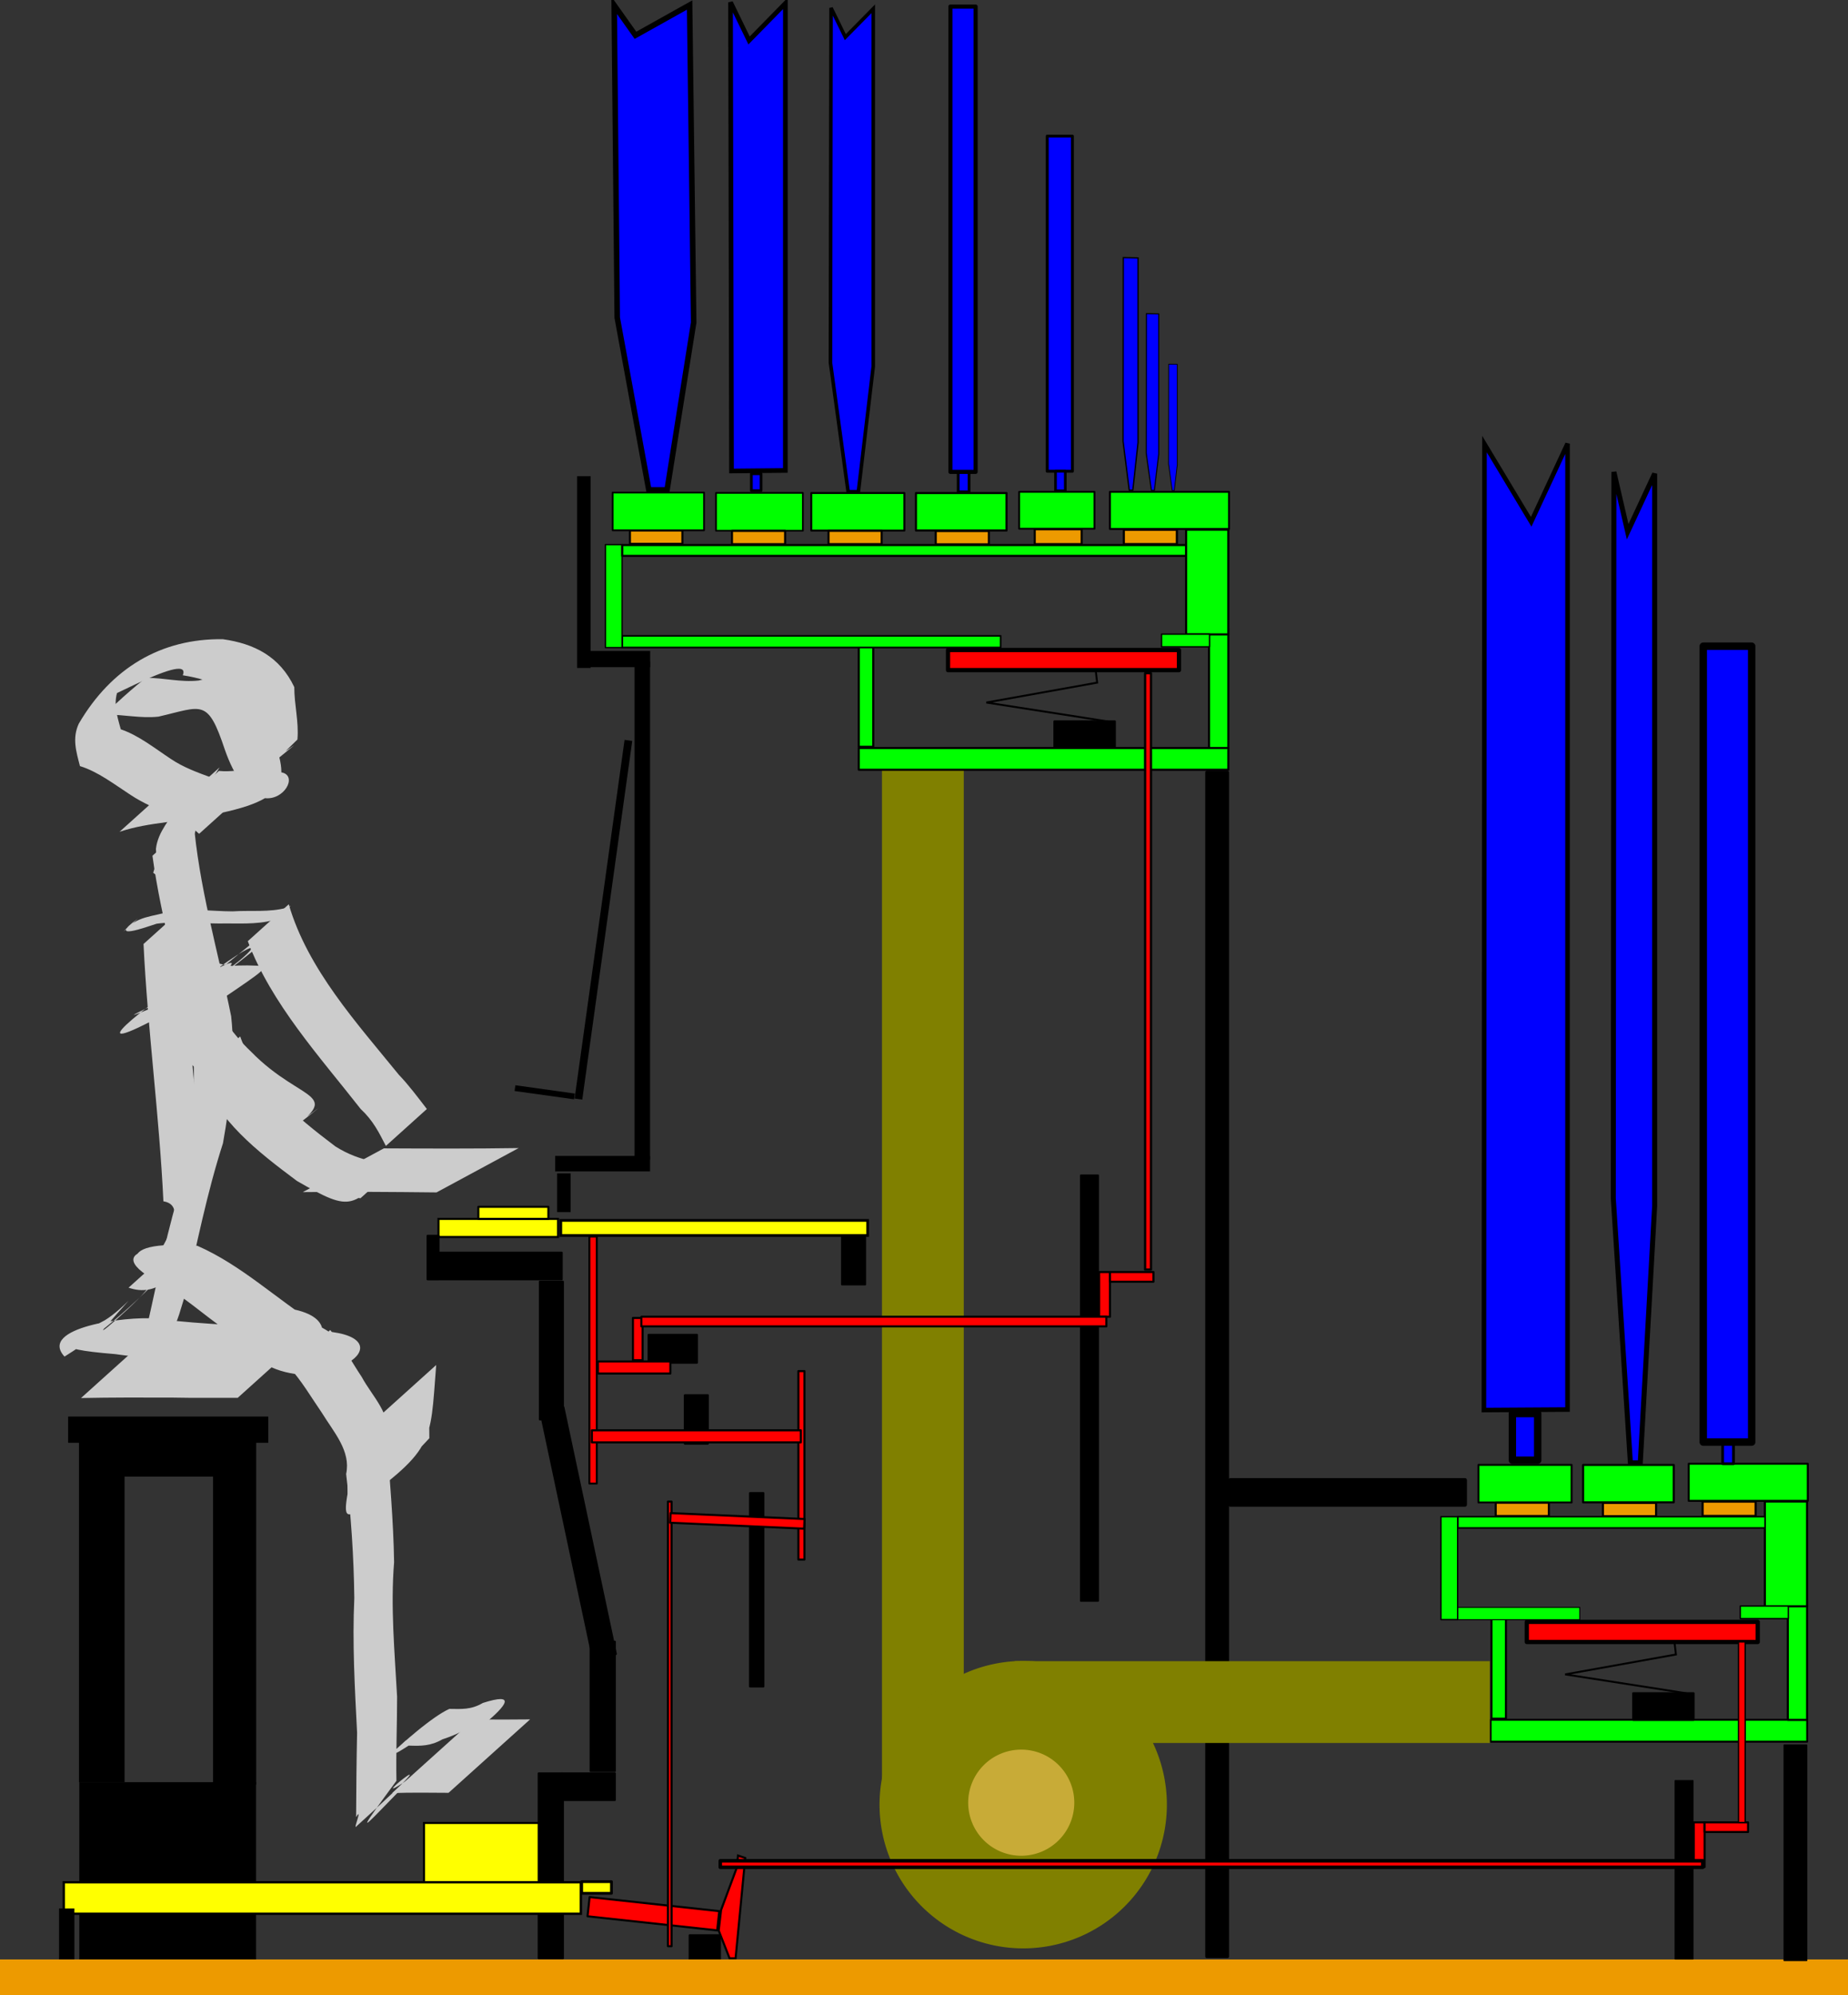 <?xml version="1.0" encoding="UTF-8" standalone="no"?>
<!-- Created with Inkscape (http://www.inkscape.org/) -->
<svg
   xmlns:dc="http://purl.org/dc/elements/1.1/"
   xmlns:cc="http://web.resource.org/cc/"
   xmlns:rdf="http://www.w3.org/1999/02/22-rdf-syntax-ns#"
   xmlns:svg="http://www.w3.org/2000/svg"
   xmlns="http://www.w3.org/2000/svg"
   xmlns:sodipodi="http://sodipodi.sourceforge.net/DTD/sodipodi-0.dtd"
   xmlns:inkscape="http://www.inkscape.org/namespaces/inkscape"
   width="600.918"
   height="648.53"
   id="svg2"
   sodipodi:version="0.32"
   inkscape:version="0.44"
   sodipodi:docbase="X:\System\Desktop"
   sodipodi:docname="Querschnittorgel.svg"
   version="1.0">
  <rect width="100%" height="100%" fill="#333333" stroke="none"/>
  <defs
     id="defs4" />
  <sodipodi:namedview
     id="base"
     pagecolor="#ffffff"
     bordercolor="#666666"
     borderopacity="1.0"
     gridtolerance="10000"
     guidetolerance="10"
     objecttolerance="10"
     inkscape:pageopacity="0.0"
     inkscape:pageshadow="2"
     inkscape:zoom="1.2135136"
     inkscape:cx="300.45899"
     inkscape:cy="260.41176"
     inkscape:document-units="px"
     inkscape:current-layer="layer1"
     inkscape:window-width="1280"
     inkscape:window-height="978"
     inkscape:window-x="-4"
     inkscape:window-y="-4"
     height="815px"
     width="744.094px" />
  <g
     inkscape:label="Layer 1"
     inkscape:groupmode="layer"
     id="layer1"
     transform="translate(-98.021,-99.499)">
    <rect
       style="opacity:1;fill:olive;fill-opacity:1;fill-rule:nonzero;stroke:none;stroke-opacity:1"
       id="rect2059"
       width="26.595"
       height="338.549"
       x="384.817"
       y="349.821" />
    <path
       sodipodi:type="arc"
       style="opacity:1;fill:olive;fill-opacity:1;fill-rule:nonzero;stroke:none;stroke-opacity:1"
       id="path2055"
       sodipodi:cx="713.39618"
       sodipodi:cy="670.91876"
       sodipodi:rx="42.049046"
       sodipodi:ry="42.049046"
       d="M 755.445 670.919 A 42.049 42.049 0 1 1  671.347,670.919 A 42.049 42.049 0 1 1  755.445 670.919 z"
       transform="matrix(1.111,0,0,1.111,-361.843,-59.252)" />
    <rect
       style="fill:black;fill-rule:evenodd;stroke:black;stroke-width:0.677px;stroke-linecap:butt;stroke-linejoin:miter;stroke-opacity:1"
       id="rect1978"
       width="32.204"
       height="11.389"
       x="135.432"
       y="567.771" />
    <rect
       style="fill:black;fill-rule:evenodd;stroke:black;stroke-width:0.677px;stroke-linecap:butt;stroke-linejoin:miter;stroke-opacity:1"
       id="rect1980"
       width="13.353"
       height="111.535"
       x="167.636"
       y="567.771" />
    <rect
       style="fill:black;fill-rule:evenodd;stroke:black;stroke-width:0.677px;stroke-linecap:butt;stroke-linejoin:miter;stroke-opacity:1"
       id="rect1982"
       width="14.138"
       height="110.75"
       x="124.043"
       y="567.771" />
    <rect
       style="fill:black;fill-rule:evenodd;stroke:black;stroke-width:0.677px;stroke-linecap:butt;stroke-linejoin:miter;stroke-opacity:1"
       id="rect1984"
       width="64.408"
       height="7.855"
       x="120.509"
       y="560.31" />
    <rect
       style="fill:black;fill-rule:evenodd;stroke:black;stroke-width:0.66px;stroke-linecap:butt;stroke-linejoin:miter;stroke-opacity:1"
       id="rect1986"
       width="56.811"
       height="57.946"
       x="124.135"
       y="679.152" />
    <rect
       style="fill:yellow;fill-rule:evenodd;stroke:black;stroke-width:0.677px;stroke-linecap:butt;stroke-linejoin:miter;stroke-opacity:1"
       id="rect1990"
       width="37.702"
       height="19.636"
       x="235.889"
       y="692.084"
       ry="0" />
    <rect
       style="fill:yellow;stroke:black;stroke-width:0.677;stroke-opacity:1"
       id="rect1994"
       width="38.88"
       height="5.891"
       x="240.602"
       y="495.719" />
    <rect
       style="fill:yellow;stroke:black;stroke-width:0.677;stroke-linejoin:round;stroke-opacity:1"
       id="rect1996"
       width="22.778"
       height="3.927"
       x="253.562"
       y="491.792" />
    <rect
       style="fill:yellow;stroke:black;stroke-width:0.884;stroke-opacity:1"
       id="rect1998"
       width="99.777"
       height="4.899"
       x="280.371"
       y="496.216" />
    <rect
       style="fill:black;stroke:black;stroke-width:0.677;stroke-linejoin:round;stroke-opacity:1"
       id="rect4656"
       width="7.855"
       height="60.088"
       x="273.198"
       y="675.982" />
    <rect
       style="fill:yellow;fill-rule:evenodd;stroke:black;stroke-width:0.764px;stroke-linecap:butt;stroke-linejoin:miter;stroke-opacity:1"
       id="rect1988"
       width="168.153"
       height="10.225"
       x="118.748"
       y="711.372" />
    <rect
       style="fill:black;stroke:black;stroke-width:0.677;stroke-linejoin:round;stroke-opacity:1"
       id="rect5543"
       width="17.28"
       height="8.64"
       x="280.66"
       y="675.982" />
    <rect
       style="fill:black;stroke:black;stroke-width:0.677;stroke-linejoin:round;stroke-opacity:1"
       id="rect5545"
       width="7.855"
       height="42.022"
       x="290.086"
       y="633.175" />
    <rect
       style="fill:black;stroke:black;stroke-width:0.722;stroke-linejoin:round;stroke-opacity:1"
       id="rect5547"
       width="7.615"
       height="81.963"
       x="153.475"
       y="627.84"
       ry="0"
       transform="matrix(0.935,-0.354,0.208,0.978,0,0)" />
    <rect
       style="fill:black;stroke:black;stroke-width:0.677;stroke-linejoin:round;stroke-opacity:1"
       id="rect5551"
       width="7.462"
       height="44.771"
       x="273.591"
       y="516.141" />
    <rect
       style="fill:black;stroke:black;stroke-width:0.677;stroke-linejoin:round;stroke-opacity:1"
       id="rect5553"
       width="3.535"
       height="14.138"
       x="237.067"
       y="501.218" />
    <rect
       style="fill:black;stroke:black;stroke-width:0.684;stroke-linejoin:round;stroke-opacity:1"
       id="rect5555"
       width="39.764"
       height="8.633"
       x="240.893"
       y="506.72" />
    <rect
       style="fill:red;stroke:black;stroke-width:0.677;stroke-linejoin:round;stroke-opacity:1"
       id="rect5557"
       width="42.415"
       height="6.284"
       x="365.465"
       y="680.79"
       transform="matrix(0.994,0.108,-0.108,0.994,0,0)" />
    <path
       style="fill:red;fill-rule:evenodd;stroke:black;stroke-width:0.677px;stroke-linecap:butt;stroke-linejoin:miter;stroke-opacity:1"
       d="M 337.213,736.07 L 340.355,703.474 L 337.999,702.688 L 337.606,706.615 L 332.501,720.361 L 331.715,727.037 L 335.25,736.07 L 337.213,736.07 z "
       id="path5559" />
    <rect
       style="fill:red;stroke:black;stroke-width:0.677;stroke-linejoin:round;stroke-opacity:1"
       id="rect5563"
       width="1.178"
       height="144.525"
       x="315.221"
       y="587.618" />
    <rect
       style="fill:red;stroke:black;stroke-width:0.677;stroke-linejoin:round;stroke-opacity:1"
       id="rect5567"
       width="1.964"
       height="61.266"
       x="357.635"
       y="545.203" />
    <rect
       style="fill:red;stroke:black;stroke-width:0.631;stroke-linejoin:round;stroke-opacity:1"
       id="rect5571"
       width="2.402"
       height="80.292"
       x="289.67"
       y="501.458" />
    <rect
       style="fill:black;stroke:black;stroke-width:0.677;stroke-linejoin:round;stroke-opacity:1"
       id="rect5573"
       width="9.818"
       height="7.855"
       x="322.29"
       y="728.608" />
    <rect
       style="fill:black;stroke:black;stroke-width:0.677;stroke-linejoin:round;stroke-opacity:1"
       id="rect6462"
       width="4.32"
       height="62.837"
       x="341.926"
       y="584.869" />
    <rect
       style="fill:red;stroke:black;stroke-width:0.677;stroke-linejoin:round;stroke-opacity:1"
       id="rect5565"
       width="43.593"
       height="3.142"
       x="341.95"
       y="576.805"
       transform="matrix(0.999,4.42414e-2,-4.42414e-2,0.999,0,0)" />
    <rect
       style="fill:black;stroke:black;stroke-width:0.677;stroke-linejoin:round;stroke-opacity:1"
       id="rect6464"
       width="7.462"
       height="15.709"
       x="320.719"
       y="553.058" />
    <rect
       style="fill:black;stroke:black;stroke-width:0.677;stroke-linejoin:round;stroke-opacity:1"
       id="rect6468"
       width="15.709"
       height="9.033"
       x="308.937"
       y="533.422" />
    <rect
       style="fill:red;stroke:black;stroke-width:0.677;stroke-linejoin:round;stroke-opacity:1"
       id="rect6470"
       width="23.564"
       height="3.927"
       x="292.442"
       y="542.062" />
    <rect
       style="fill:red;stroke:black;stroke-width:0.677;stroke-linejoin:round;stroke-opacity:1"
       id="rect6472"
       width="3.142"
       height="13.746"
       x="303.831"
       y="527.923" />
    <rect
       style="fill:red;stroke:black;stroke-width:0.677;stroke-linejoin:round;stroke-opacity:1"
       id="rect6476"
       width="3.535"
       height="14.531"
       x="455.425"
       y="513" />
    <rect
       style="fill:red;stroke:black;stroke-width:0.677;stroke-linejoin:round;stroke-opacity:1"
       id="rect6478"
       width="14.138"
       height="3.142"
       x="458.96"
       y="513"
       ry="0" />
    <rect
       style="fill:lime;stroke:black;stroke-width:0.677;stroke-linejoin:round;stroke-opacity:1"
       id="rect7365"
       width="120.175"
       height="7.069"
       x="377.272"
       y="342.651" />
    <rect
       style="fill:lime;stroke:black;stroke-width:0.677;stroke-linejoin:round;stroke-opacity:1"
       id="rect7367"
       width="6.284"
       height="38.88"
       x="491.164"
       y="303.771" />
    <rect
       style="fill:lime;stroke:black;stroke-width:0.685;stroke-linejoin:round;stroke-opacity:1"
       id="rect7369"
       width="4.705"
       height="32.589"
       x="377.276"
       y="309.666" />
    <rect
       style="fill:lime;stroke:black;stroke-width:0.543;stroke-linejoin:round;stroke-opacity:1"
       id="rect7371"
       width="123.032"
       height="3.778"
       x="300.369"
       y="306.202" />
    <rect
       style="fill:lime;stroke:black;stroke-width:0.434;stroke-linejoin:round;stroke-opacity:1"
       id="rect7373"
       width="5.409"
       height="33.455"
       x="294.888"
       y="276.551" />
    <rect
       style="fill:lime;stroke:black;stroke-width:0.692;stroke-linejoin:round;stroke-opacity:1"
       id="rect7375"
       width="13.731"
       height="34.059"
       x="483.709"
       y="271.668" />
    <rect
       style="fill:lime;stroke:black;stroke-width:0.558;stroke-linejoin:round;stroke-opacity:1"
       id="rect7377"
       width="28.251"
       height="12.294"
       x="330.845"
       y="259.725" />
    <rect
       style="fill:lime;stroke:black;stroke-width:0.635;stroke-linejoin:round;stroke-opacity:1"
       id="rect7379"
       width="30.282"
       height="12.217"
       x="361.822"
       y="259.764" />
    <rect
       style="fill:lime;stroke:black;stroke-width:0.677;stroke-linejoin:round;stroke-opacity:1"
       id="rect7381"
       width="29.455"
       height="12.175"
       x="395.863"
       y="259.773" />
    <rect
       style="fill:lime;stroke:black;stroke-width:0.597;stroke-linejoin:round;stroke-opacity:1"
       id="rect7383"
       width="24.498"
       height="12"
       x="429.419"
       y="259.375" />
    <rect
       style="fill:lime;stroke:black;stroke-width:0.63;stroke-linejoin:round;stroke-opacity:1"
       id="rect7385"
       width="38.73"
       height="12.078"
       x="458.936"
       y="259.38" />
    <rect
       style="fill:lime;stroke:black;stroke-width:0.693;stroke-linejoin:round;stroke-opacity:1"
       id="rect7387"
       width="183.326"
       height="3.519"
       x="300.367"
       y="276.68" />
    <rect
       style="fill:black;stroke:black;stroke-width:0.591;stroke-linejoin:round;stroke-opacity:1"
       id="rect7389"
       width="5.584"
       height="138.303"
       x="449.491"
       y="481.585" />
    <rect
       style="fill:red;stroke:black;stroke-width:0.677;stroke-linejoin:round;stroke-opacity:1"
       id="rect6474"
       width="151.201"
       height="3.142"
       x="306.581"
       y="527.531" />
    <rect
       style="fill:#ed9a00;fill-opacity:1;stroke:black;stroke-width:0.677;stroke-linejoin:round;stroke-opacity:1"
       id="rect7391"
       width="17.28"
       height="4.32"
       x="336.038"
       y="272.075" />
    <rect
       style="fill:red;stroke:black;stroke-width:1.375;stroke-linejoin:round;stroke-opacity:1"
       id="rect7401"
       width="75.099"
       height="6.541"
       x="406.29"
       y="310.796" />
    <rect
       style="fill:red;stroke:black;stroke-width:0.734;stroke-linejoin:round;stroke-opacity:1"
       id="rect7403"
       width="1.907"
       height="193.842"
       x="470.377"
       y="318.344" />
    <path
       style="fill:none;fill-rule:evenodd;stroke:black;stroke-width:0.623px;stroke-linecap:butt;stroke-linejoin:miter;stroke-opacity:1"
       d="M 454.338,317.582 L 454.783,321.402 L 418.77,327.867 L 458.34,334.038"
       id="path7405" />
    <rect
       style="fill:black;stroke:black;stroke-width:0.677;stroke-linejoin:round;stroke-opacity:1"
       id="rect7407"
       width="19.636"
       height="8.64"
       x="440.894"
       y="334.011" />
    <rect
       style="fill:black;stroke:black;stroke-width:1.027;stroke-linejoin:round;stroke-opacity:1"
       id="rect7409"
       width="6.719"
       height="384.942"
       x="490.44"
       y="350.561" />
    <rect
       style="fill:blue;stroke:black;stroke-width:1.332;stroke-linejoin:round;stroke-miterlimit:4;stroke-dasharray:none;stroke-opacity:1"
       id="rect9213"
       width="8.203"
       height="151.258"
       x="407.067"
       y="101.632" />
    <rect
       style="fill:blue;stroke:black;stroke-width:0.956;stroke-linejoin:round;stroke-miterlimit:4;stroke-dasharray:none;stroke-opacity:1"
       id="rect9215"
       width="8.186"
       height="108.937"
       x="438.545"
       y="143.748" />
    <rect
       style="fill:blue;stroke:black;stroke-width:0.895;stroke-linejoin:round;stroke-miterlimit:4;stroke-dasharray:none;stroke-opacity:1"
       id="rect9221"
       width="3.142"
       height="5.498"
       x="342.345"
       y="253.501" />
    <rect
       style="fill:blue;stroke:black;stroke-width:0.895;stroke-linejoin:round;stroke-miterlimit:4;stroke-dasharray:none;stroke-opacity:1"
       id="rect9225"
       width="3.535"
       height="6.284"
       x="409.597"
       y="253.109" />
    <rect
       style="fill:blue;stroke:black;stroke-width:0.854;stroke-linejoin:round;stroke-miterlimit:4;stroke-dasharray:none;stroke-opacity:1"
       id="rect9227"
       width="3.183"
       height="6.348"
       x="441.243"
       y="252.695" />
    <rect
       style="fill:yellow;stroke:black;stroke-width:0.895;stroke-linejoin:round;stroke-miterlimit:4;stroke-dasharray:none;stroke-opacity:1"
       id="rect1943"
       width="9.681"
       height="3.788"
       x="287.166"
       y="711.166" />
    <rect
       style="opacity:1;fill:black;fill-opacity:1;fill-rule:nonzero"
       id="rect1942"
       width="4.408"
       height="12.595"
       x="279.167"
       y="480.921" />
    <rect
       style="opacity:1;fill:black;fill-opacity:1;fill-rule:nonzero"
       id="rect1950"
       width="30.859"
       height="5.038"
       x="278.538"
       y="475.253" />
    <rect
       style="opacity:1;fill:black;fill-opacity:1;fill-rule:nonzero"
       id="rect1952"
       width="5.038"
       height="162.029"
       x="304.358"
       y="314.484" />
    <rect
       style="opacity:1;fill:black;fill-opacity:1;fill-rule:nonzero"
       id="rect1954"
       width="2.519"
       height="117.766"
       x="345.321"
       y="295.305"
       transform="matrix(0.99,0.138,-0.138,0.99,0,0)" />
    <rect
       style="opacity:1;fill:black;fill-opacity:1;fill-rule:nonzero"
       id="rect1956"
       width="19.523"
       height="1.889"
       x="325.642"
       y="411.455"
       transform="matrix(0.99,0.138,-0.138,0.99,0,0)" />
    <rect
       style="opacity:1;fill:black;fill-opacity:1;fill-rule:nonzero"
       id="rect1959"
       width="22.913"
       height="5.261"
       x="286.522"
       y="311.113" />
    <rect
       style="opacity:1;fill:black;fill-opacity:1;fill-rule:nonzero"
       id="rect1961"
       width="4.408"
       height="62.347"
       x="285.676"
       y="254.288" />
    <rect
       style="fill:lime;stroke:black;stroke-width:0.572;stroke-linejoin:round;stroke-opacity:1"
       id="rect2851"
       width="29.728"
       height="12.28"
       x="297.232"
       y="259.61" />
    <rect
       style="fill:#ed9a00;fill-opacity:1;stroke:black;stroke-width:0.673;stroke-linejoin:round;stroke-opacity:1"
       id="rect2853"
       width="17.061"
       height="4.324"
       x="302.859"
       y="271.951" />
    <rect
       style="fill:#ed9a00;fill-opacity:1;stroke:black;stroke-width:0.677;stroke-linejoin:round;stroke-opacity:1"
       id="rect2862"
       width="17.28"
       height="4.32"
       x="402.297"
       y="272.125" />
    <rect
       style="fill:#ed9a00;fill-opacity:1;stroke:black;stroke-width:0.673;stroke-linejoin:round;stroke-opacity:1"
       id="rect2864"
       width="15.251"
       height="4.833"
       x="434.487"
       y="271.551" />
    <rect
       style="fill:#ed9a00;fill-opacity:1;stroke:black;stroke-width:0.704;stroke-linejoin:round;stroke-opacity:1"
       id="rect2866"
       width="17.253"
       height="4.675"
       x="463.453"
       y="271.694" />
    <rect
       style="fill:#ed9a00;fill-opacity:1;stroke:black;stroke-width:0.677;stroke-linejoin:round;stroke-opacity:1"
       id="rect2868"
       width="17.28"
       height="4.32"
       x="367.434"
       y="272.062" />
    <rect
       style="opacity:1;fill:#ed9a00;fill-opacity:1;fill-rule:nonzero"
       id="rect2870"
       width="600.918"
       height="11.578"
       x="98.021"
       y="736.451" />
    <path
       style="fill:blue;fill-opacity:1;fill-rule:evenodd;stroke:black;stroke-width:1.792px;stroke-linecap:butt;stroke-linejoin:miter;stroke-opacity:1"
       d="M 314.938,258.738 L 323.585,204.341 L 322.261,101.136 L 304.658,110.975 L 297.743,101.221 L 298.722,202.737 L 308.991,258.738 L 314.938,258.738 z "
       id="path2872"
       sodipodi:nodetypes="cccccccc" />
    <path
       style="fill:blue;fill-opacity:1;fill-rule:evenodd;stroke:black;stroke-width:1.161px;stroke-linecap:butt;stroke-linejoin:miter;stroke-opacity:1"
       d="M 377.137,259.342 L 381.979,218.58 L 381.986,102.354 L 372.895,111.57 L 368.257,102.083 L 368.058,217.378 L 373.808,259.342 L 377.137,259.342 z "
       id="path3759"
       sodipodi:nodetypes="cccccccc" />
    <path
       style="fill:blue;fill-opacity:1;fill-rule:evenodd;stroke:black;stroke-width:0.238px;stroke-linecap:butt;stroke-linejoin:miter;stroke-opacity:1"
       d="M 479.86,258.935 L 480.843,250.529 L 480.844,217.926 L 478.057,217.871 L 478.016,250.281 L 479.184,258.935 L 479.86,258.935 z "
       id="path3763"
       sodipodi:nodetypes="ccccccc" />
    <path
       style="fill:blue;fill-opacity:1;fill-rule:evenodd;stroke:black;stroke-width:0.337px;stroke-linecap:butt;stroke-linejoin:miter;stroke-opacity:1"
       d="M 473.388,258.896 L 474.801,247.137 L 474.803,201.532 L 470.797,201.454 L 470.738,246.79 L 472.416,258.896 L 473.388,258.896 z "
       id="path3769"
       sodipodi:nodetypes="ccccccc" />
    <path
       style="fill:blue;fill-opacity:1;fill-rule:evenodd;stroke:black;stroke-width:0.423px;stroke-linecap:butt;stroke-linejoin:miter;stroke-opacity:1"
       d="M 466.385,258.853 L 468.078,243.374 L 468.08,183.342 L 463.281,183.239 L 463.211,242.917 L 465.221,258.853 L 466.385,258.853 z "
       id="path3771"
       sodipodi:nodetypes="ccccccc" />
    <path
       style="fill:blue;fill-opacity:1;fill-rule:evenodd;stroke:black;stroke-width:1.512px;stroke-linecap:butt;stroke-linejoin:miter;stroke-opacity:1"
       d="M 353.393,252.43 L 353.402,100.608 L 341.595,112.647 L 335.572,100.255 L 335.89,252.605 L 353.393,252.43 z "
       id="path3773"
       sodipodi:nodetypes="cccccc" />
    <rect
       style="fill:black;fill-opacity:1;fill-rule:evenodd;stroke:black;stroke-width:0.219px;stroke-linecap:butt;stroke-linejoin:miter;stroke-opacity:1"
       id="rect3775"
       width="4.761"
       height="16.311"
       x="117.321"
       y="719.976"
       ry="0" />
    <path
       style="opacity:1;fill:#ccc;fill-opacity:1;fill-rule:nonzero;stroke:none;stroke-opacity:1"
       id="path3799"
       d="M 160.912,365.684 C 162.581,387.298 168.876,408.581 173.187,429.852 C 174.698,443.527 172.905,457.612 170.525,471.134 C 165.289,487.335 162.058,503.956 158.192,520.541 C 155.59,528.861 156.801,525.494 154.819,530.731 L 141.663,542.577 C 144.144,537.04 142.71,540.531 145.536,531.937 C 149.369,515.394 152.361,498.795 157.711,482.672 C 159.919,468.967 161.683,454.783 160.856,440.956 C 156.89,419.773 150.482,398.945 147.593,377.677 L 160.912,365.684 z " />
    <path
       style="opacity:1;fill:#ccc;fill-opacity:1;fill-rule:nonzero;stroke:none;stroke-opacity:1"
       id="path3801"
       d="M 154.872,364.072 C 175.595,340.087 164.078,360.863 161.03,371.336 C 154.222,381.857 149.239,390.225 148.725,375.45 C 149.348,369.781 153.514,365.738 156.112,360.936 L 169.422,348.951 C 166.668,353.736 162.494,357.862 161.893,363.594 C 162.135,371.783 156.711,390.612 147.84,383.213 C 152.522,368.211 152.924,362.237 168.226,352.048 L 154.872,364.072 z " />
    <path
       style="opacity:1;fill:#ccc;fill-opacity:1;fill-rule:nonzero;stroke:none;stroke-opacity:1"
       id="path3803"
       d="M 169.199,350.102 C 173.029,350.482 176.703,349.763 180.47,349.219 C 188.098,347.38 205.278,331.98 181.553,351.772 C 182.076,346.082 180.547,340.521 180.515,334.74 C 176.212,324.501 167.695,320.593 157.457,319.012 C 161.019,309.939 121.971,333.355 129.313,326.945 C 140.631,317.063 140.255,316.745 136.746,322.943 C 134.577,327.656 136.02,331.949 137.299,336.579 C 143.056,338.504 148.318,342.732 153.53,346.172 C 157.656,348.976 162.336,350.637 166.958,352.344 C 170.358,353.874 173.132,356.291 175.884,358.739 L 162.767,370.549 C 160,368.057 157.227,365.613 153.655,364.321 C 149.108,362.539 144.607,360.621 140.495,357.909 C 135.215,354.49 129.87,350.319 124.021,348.535 C 122.808,343.843 121.434,339.497 123.639,334.745 C 134.184,316.692 150.376,307.001 170.48,307.286 C 180.762,308.731 189.014,312.946 193.715,322.855 C 193.709,328.645 195.246,334.207 194.734,339.904 C 186.18,348.041 178.734,357.321 167.316,361.063 C 163.473,361.668 159.763,362.427 155.845,362.126 L 169.199,350.102 z " />
    <path
       style="opacity:1;fill:#ccc;fill-opacity:1;fill-rule:nonzero;stroke:none;stroke-opacity:1"
       id="path3805"
       d="M 176.121,436.414 C 181.654,452.104 194.193,462.422 207.054,472.146 C 224.026,482.89 236.3,471.484 213.983,488.914 C 218.538,484.887 223.092,480.86 227.647,476.832 C 227.949,476.895 228.252,476.957 228.555,477.02 L 215.233,489.015 C 214.915,488.966 214.597,488.917 214.279,488.868 C 218.631,484.876 222.983,480.884 227.335,476.892 C 212.502,492.151 213.098,494.08 194.573,483.384 C 181.595,473.69 168.94,463.891 162.877,448.34 L 176.121,436.414 z " />
    <path
       style="opacity:1;fill:#ccc;fill-opacity:1;fill-rule:nonzero;stroke:none;stroke-opacity:1"
       id="path3807"
       d="M 158.984,505.276 C 147.074,518.352 134.116,531.146 118.997,540.48 C 110.331,531.065 139.121,527.308 148.308,528.125 C 164.732,530.23 181.289,530.366 197.777,532.04 C 232.491,531.816 207.513,552.878 188.574,541.86 C 175.705,532.87 163.672,522.544 149.221,516.147 C 126.946,503.882 158.06,503.054 170.249,509.649 C 177.586,515.561 185.193,521.272 193.798,525.191 C 222.026,531.483 172.815,560.146 205.403,531.846 C 209.402,536.494 212.256,542.04 215.669,547.14 C 219.077,553.472 225.421,559.256 223.804,566.734 C 224.678,580.259 225.971,593.782 226.17,607.339 C 224.988,621.978 226.357,636.486 227.146,651.066 C 227.155,660.176 226.748,669.271 226.932,678.386 C 202.542,711.449 230.637,675.571 248.836,662.872 C 271.081,646.779 254.379,661.063 241.911,664.886 C 238.01,667.131 234.906,667.067 230.886,666.941 C 210.841,680.013 261.535,638.937 218.395,676.16 C 217.821,676.518 217.248,676.875 216.674,677.233 C 220.815,673.601 224.956,669.97 229.097,666.338 L 215.804,678.306 C 220.508,673.974 225.213,669.641 229.917,665.309 C 230.491,664.951 231.065,664.593 231.638,664.236 C 204.836,689.684 233.233,659.855 244.141,655.006 C 248.102,655.045 251.185,655.337 255.031,653.072 C 277.119,646.048 241.228,670.638 236.24,674.213 C 206.103,695.294 255.135,655.932 213.758,693.333 C 212.982,694.034 216.006,686.628 213.816,690.195 C 213.858,681.055 213.945,671.916 214.137,662.779 C 213.39,648.18 212.561,633.623 213.234,618.986 C 213.071,605.515 212.158,592.018 210.576,578.644 C 212.189,571.159 206.524,565.027 202.714,558.805 C 199.258,553.785 196.118,548.365 192.036,543.881 C 219.969,517.806 195.506,552.257 180.666,537.016 C 171.976,533.32 164.919,526.759 157.322,521.289 C 139.559,512.183 133.287,502.384 162.195,504.464 C 176.691,510.827 188.097,521.949 201.401,530.311 C 228.615,545.09 198.516,550.627 185.168,543.393 C 168.588,541.793 151.954,542.026 135.48,539.676 C 112.712,537.8 118.285,536.145 132.108,528.674 C 138.485,524.819 145.605,515.52 132.047,531.154 C 127.811,536.04 151.604,514.825 145.63,517.301 L 158.984,505.276 z " />
    <path
       style="opacity:1;fill:#ccc;fill-opacity:1;fill-rule:nonzero;stroke:none;stroke-opacity:1"
       id="path3809"
       d="M 150.211,357.901 C 159.925,354.787 170.057,355.169 180.066,352.824 C 205.739,341.085 183.69,378.947 171.168,343.29 C 165.517,326.32 163.886,329.166 149.558,332.455 C 143.786,333.095 138.157,331.731 132.4,331.795 C 140.934,323.059 147.582,318.631 123.946,339.712 L 137.2,327.778 C 108.839,353.615 140.284,323.06 145.674,319.843 C 151.364,319.841 156.889,321.359 162.595,320.716 C 177.388,317.364 177.94,314.664 183.944,331.786 C 191.451,351.439 195.695,358.745 167.355,364.269 C 157.138,366.778 146.773,366.581 136.891,369.894 L 150.211,357.901 z " />
    <path
       style="opacity:1;fill:#ccc;fill-opacity:1;fill-rule:nonzero;stroke:none;stroke-opacity:1"
       id="path3811"
       d="M 157.976,394.4 C 157.649,422.737 161.603,450.918 163.185,479.18 C 164.889,490.7 158.268,524.466 139.831,518.079 L 153.108,506.124 C 158.754,508.504 159.087,508.932 145.822,516.459 C 137.978,520.91 164.087,492.081 151.157,490.01 C 149.825,462.04 146.034,434.297 144.692,406.361 L 157.976,394.4 z " />
    <path
       style="opacity:1;fill:#ccc;fill-opacity:1;fill-rule:nonzero;stroke:none;stroke-opacity:1"
       id="path3813"
       d="M 162.56,409.831 C 177.557,419.25 196.504,406.369 170.863,423.799 C 162.881,422.963 155.27,423.241 148.004,426.156 C 128.469,435.38 159.09,422.391 164.992,419.226 C 178.153,411.723 188.338,400.373 168.919,414.213 C 185.699,405.865 149.932,431.08 148.64,431.989 C 166.195,415.014 166.368,428.863 179.589,441.293 C 196.885,459.065 211.852,453.799 188.011,469.803 L 201.695,459.608 C 180.655,477.039 186.939,465.879 166.625,450.951 C 152.308,438.2 141.147,433.6 162.312,421.803 C 125.497,450.778 181.341,404.898 182.099,404.393 C 214.053,381.602 163.704,423.472 151.981,428.92 C 120.779,445.828 145.737,426.032 161.347,416.215 C 168.73,413.2 176.402,412.988 184.558,413.596 C 171.116,424.572 165.98,428.096 148.885,420.019 L 162.56,409.831 z " />
    <path
       style="opacity:1;fill:#ccc;fill-opacity:1;fill-rule:nonzero;stroke:none;stroke-opacity:1"
       id="path3815"
       d="M 191.916,393.456 C 198.039,414.496 214.044,432.062 227.69,448.843 C 230.892,452.167 233.976,456.307 236.825,460.003 L 223.497,472.004 C 221.22,467.582 219.372,463.786 215.303,459.997 C 201.99,442.985 186.209,425.736 178.597,405.448 L 191.916,393.456 z " />
    <path
       style="opacity:1;fill:#ccc;fill-opacity:1;fill-rule:nonzero;stroke:none;stroke-opacity:1"
       id="path3817"
       d="M 239.965,487.115 C 225.476,486.959 210.977,486.843 196.487,487.018 L 222.836,472.794 C 237.448,472.859 252.063,472.924 266.674,472.697 L 239.965,487.115 z " />
    <path
       style="opacity:1;fill:#ccc;fill-opacity:1;fill-rule:nonzero;stroke:none;stroke-opacity:1"
       id="path3821"
       d="M 151.068,529.91 C 160.863,530.123 170.66,530.085 180.457,530.056 C 187.59,529.901 194.726,530.02 201.862,529.987 L 175.323,553.882 C 168.239,553.849 161.155,553.969 154.073,553.812 C 144.168,553.783 134.263,553.749 124.359,553.959 L 151.068,529.91 z " />
    <path
       style="opacity:1;fill:#ccc;fill-opacity:1;fill-rule:nonzero;stroke:none;stroke-opacity:1"
       id="path3823"
       d="M 237.655,552.286 C 237.498,557.196 237.594,562.109 237.633,567.021 C 199.528,607.903 212.257,591.081 213.604,566.859 L 239.861,543.217 C 237.764,569.701 239.659,570.265 210.967,591.03 C 211.006,586.132 211.103,581.232 210.945,576.335 L 237.655,552.286 z " />
    <path
       style="opacity:1;fill:#ccc;fill-opacity:1;fill-rule:nonzero;stroke:none;stroke-opacity:1"
       id="path3825"
       d="M 252.248,658.33 C 258.294,658.556 264.345,658.454 270.392,658.417 L 243.877,682.292 C 237.764,682.254 231.65,682.157 225.539,682.379 L 252.248,658.33 z " />
    <path
       style="opacity:1;fill:#ccc;fill-opacity:1;fill-rule:nonzero;stroke:none;stroke-opacity:1"
       id="path2851"
       d="M 138.176,402.327 C 142.655,397.083 147.432,397.632 153.487,395.689 C 160.101,394.69 166.95,395.742 173.661,395.753 C 179.608,395.361 185.599,396.146 191.395,394.544 C 195.112,392.348 188.322,397.167 187.332,397.938 L 192.034,393.705 C 190.384,395.427 189.049,397.714 186.849,398.637 C 181.108,400.132 175.156,399.586 169.274,399.703 C 162.52,399.678 155.623,398.874 148.951,399.773 C 145.555,400.873 132.557,405.588 142.893,398.08 L 138.176,402.327 z " />
    <rect
       style="fill:lime;stroke:black;stroke-width:0.443;stroke-linejoin:round;stroke-opacity:1"
       id="rect1964"
       width="15.62"
       height="4.114"
       x="475.727"
       y="305.639" />
    <rect
       style="fill:lime;stroke:black;stroke-width:0.629;stroke-linejoin:round;stroke-opacity:1"
       id="rect1966"
       width="102.943"
       height="7.117"
       x="582.726"
       y="658.548" />
    <rect
       style="fill:lime;stroke:black;stroke-width:0.677;stroke-linejoin:round;stroke-opacity:1"
       id="rect1968"
       width="6.284"
       height="38.88"
       x="679.361"
       y="619.692" />
    <rect
       style="fill:lime;stroke:black;stroke-width:0.685;stroke-linejoin:round;stroke-opacity:1"
       id="rect1970"
       width="4.705"
       height="32.589"
       x="583.008"
       y="625.587" />
    <rect
       style="fill:lime;stroke:black;stroke-width:0.318;stroke-linejoin:round;stroke-opacity:1"
       id="rect1972"
       width="39.802"
       height="4.003"
       x="571.909"
       y="622.011" />
    <rect
       style="fill:lime;stroke:black;stroke-width:0.692;stroke-linejoin:round;stroke-opacity:1"
       id="rect1976"
       width="13.731"
       height="34.059"
       x="671.907"
       y="587.589" />
    <rect
       style="fill:lime;stroke:black;stroke-width:0.635;stroke-linejoin:round;stroke-opacity:1"
       id="rect1981"
       width="30.282"
       height="12.217"
       x="578.771"
       y="575.685" />
    <rect
       style="fill:lime;stroke:black;stroke-width:0.677;stroke-linejoin:round;stroke-opacity:1"
       id="rect1983"
       width="29.455"
       height="12.175"
       x="612.812"
       y="575.695" />
    <rect
       style="fill:lime;stroke:black;stroke-width:0.63;stroke-linejoin:round;stroke-opacity:1"
       id="rect1987"
       width="38.73"
       height="12.078"
       x="647.134"
       y="575.302" />
    <rect
       style="fill:lime;stroke:black;stroke-width:0.523;stroke-linejoin:round;stroke-opacity:1"
       id="rect1989"
       width="99.887"
       height="3.688"
       x="572.089"
       y="592.517" />
    <rect
       style="fill:red;stroke:black;stroke-width:1.375;stroke-linejoin:round;stroke-opacity:1"
       id="rect1993"
       width="75.099"
       height="6.541"
       x="594.488"
       y="626.718" />
    <path
       style="fill:none;fill-rule:evenodd;stroke:black;stroke-width:0.623px;stroke-linecap:butt;stroke-linejoin:miter;stroke-opacity:1"
       d="M 642.536,633.503 L 642.981,637.324 L 606.968,643.788 L 646.537,649.959"
       id="path1995" />
    <rect
       style="fill:black;stroke:black;stroke-width:0.677;stroke-linejoin:round;stroke-opacity:1"
       id="rect1997"
       width="19.636"
       height="8.64"
       x="629.092"
       y="649.932" />
    <rect
       style="fill:blue;stroke:black;stroke-width:2.414;stroke-linejoin:round;stroke-miterlimit:4;stroke-dasharray:none;stroke-opacity:1"
       id="rect1999"
       width="15.746"
       height="258.713"
       x="651.871"
       y="309.558" />
    <rect
       style="fill:blue;stroke:black;stroke-width:2.407;stroke-linejoin:round;stroke-miterlimit:4;stroke-dasharray:none;stroke-opacity:1"
       id="rect2003"
       width="8.237"
       height="15.168"
       x="589.803"
       y="558.997" />
    <rect
       style="fill:blue;stroke:black;stroke-width:0.895;stroke-linejoin:round;stroke-miterlimit:4;stroke-dasharray:none;stroke-opacity:1"
       id="rect2005"
       width="3.535"
       height="6.284"
       x="658.173"
       y="569.03" />
    <rect
       style="fill:#ed9a00;fill-opacity:1;stroke:black;stroke-width:0.677;stroke-linejoin:round;stroke-opacity:1"
       id="rect2017"
       width="17.28"
       height="4.32"
       x="619.246"
       y="588.046" />
    <rect
       style="fill:#ed9a00;fill-opacity:1;stroke:black;stroke-width:0.704;stroke-linejoin:round;stroke-opacity:1"
       id="rect2021"
       width="17.253"
       height="4.675"
       x="651.651"
       y="587.615" />
    <rect
       style="fill:#ed9a00;fill-opacity:1;stroke:black;stroke-width:0.677;stroke-linejoin:round;stroke-opacity:1"
       id="rect2023"
       width="17.28"
       height="4.32"
       x="584.383"
       y="587.983" />
    <path
       style="fill:blue;fill-opacity:1;fill-rule:evenodd;stroke:black;stroke-width:1.633px;stroke-linecap:butt;stroke-linejoin:miter;stroke-opacity:1"
       d="M 631.391,575.027 L 636.069,491.536 L 636.076,253.474 L 627.293,272.351 L 622.813,252.92 L 622.62,489.075 L 628.175,575.027 L 631.391,575.027 z "
       id="path2027"
       sodipodi:nodetypes="cccccccc" />
    <path
       style="fill:blue;fill-opacity:1;fill-rule:evenodd;stroke:black;stroke-width:1.488px;stroke-linecap:butt;stroke-linejoin:miter;stroke-opacity:1"
       d="M 607.731,557.696 L 607.74,243.709 L 595.922,269.118 L 580.737,243.859 L 580.547,557.865 L 607.731,557.696 z "
       id="path2035"
       sodipodi:nodetypes="cccccc" />
    <rect
       style="fill:lime;stroke:black;stroke-width:0.443;stroke-linejoin:round;stroke-opacity:1"
       id="rect2037"
       width="15.62"
       height="4.114"
       x="663.925"
       y="621.56" />
    <rect
       style="fill:red;stroke:black;stroke-width:0.677;stroke-linejoin:round;stroke-opacity:1"
       id="rect2039"
       width="3.535"
       height="14.531"
       x="648.776"
       y="691.887" />
    <rect
       style="fill:red;stroke:black;stroke-width:0.677;stroke-linejoin:round;stroke-opacity:1"
       id="rect2041"
       width="14.138"
       height="3.142"
       x="652.31"
       y="691.887"
       ry="0" />
    <rect
       style="fill:black;stroke:black;stroke-width:0.389;stroke-linejoin:round;stroke-opacity:1"
       id="rect2043"
       width="5.786"
       height="57.946"
       x="642.741"
       y="678.341" />
    <rect
       style="fill:red;stroke:black;stroke-width:1.145;stroke-linejoin:round;stroke-miterlimit:4;stroke-dasharray:none;stroke-opacity:1"
       id="rect9187"
       width="319.489"
       height="2.106"
       x="332.233"
       y="704.384" />
    <rect
       style="fill:lime;stroke:black;stroke-width:0.434;stroke-linejoin:round;stroke-opacity:1"
       id="rect2045"
       width="5.409"
       height="33.455"
       x="566.585"
       y="592.543" />
    <rect
       style="fill:black;stroke:black;stroke-width:0.456;stroke-linejoin:round;stroke-opacity:1"
       id="rect2047"
       width="7.29"
       height="69.965"
       x="678.194"
       y="666.804" />
    <rect
       style="fill:red;stroke:black;stroke-width:0.434;stroke-linejoin:round;stroke-opacity:1"
       id="rect2049"
       width="2.206"
       height="58.69"
       x="663.314"
       y="633.239" />
    <rect
       style="fill:black;stroke:black;stroke-width:1.364;stroke-linejoin:round;stroke-opacity:1"
       id="rect2051"
       width="76.252"
       height="7.953"
       x="498.097"
       y="580.656" />
    <path
       sodipodi:type="arc"
       style="opacity:1;fill:#c8ab37;fill-opacity:1;fill-rule:nonzero;stroke:none;stroke-opacity:1"
       id="path2057"
       sodipodi:cx="731.72522"
       sodipodi:cy="748.90717"
       sodipodi:rx="17.250889"
       sodipodi:ry="17.250889"
       d="M 748.976 748.907 A 17.251 17.251 0 1 1  714.474,748.907 A 17.251 17.251 0 1 1  748.976 748.907 z"
       transform="translate(-301.625,-63.413)" />
    <rect
       style="opacity:1;fill:olive;fill-opacity:1;fill-rule:nonzero;stroke:none;stroke-opacity:1"
       id="rect2061"
       width="154.539"
       height="26.595"
       x="427.944"
       y="639.492" />
    <rect
       style="fill:black;stroke:black;stroke-width:0.677;stroke-linejoin:round;stroke-opacity:1"
       id="rect2063"
       width="7.462"
       height="15.709"
       x="371.843"
       y="501.306" />
    <rect
       style="fill:red;stroke:black;stroke-width:0.677;stroke-linejoin:round;stroke-opacity:1"
       id="rect5569"
       width="67.942"
       height="3.927"
       x="290.479"
       y="564.447" />
  </g>
</svg>
